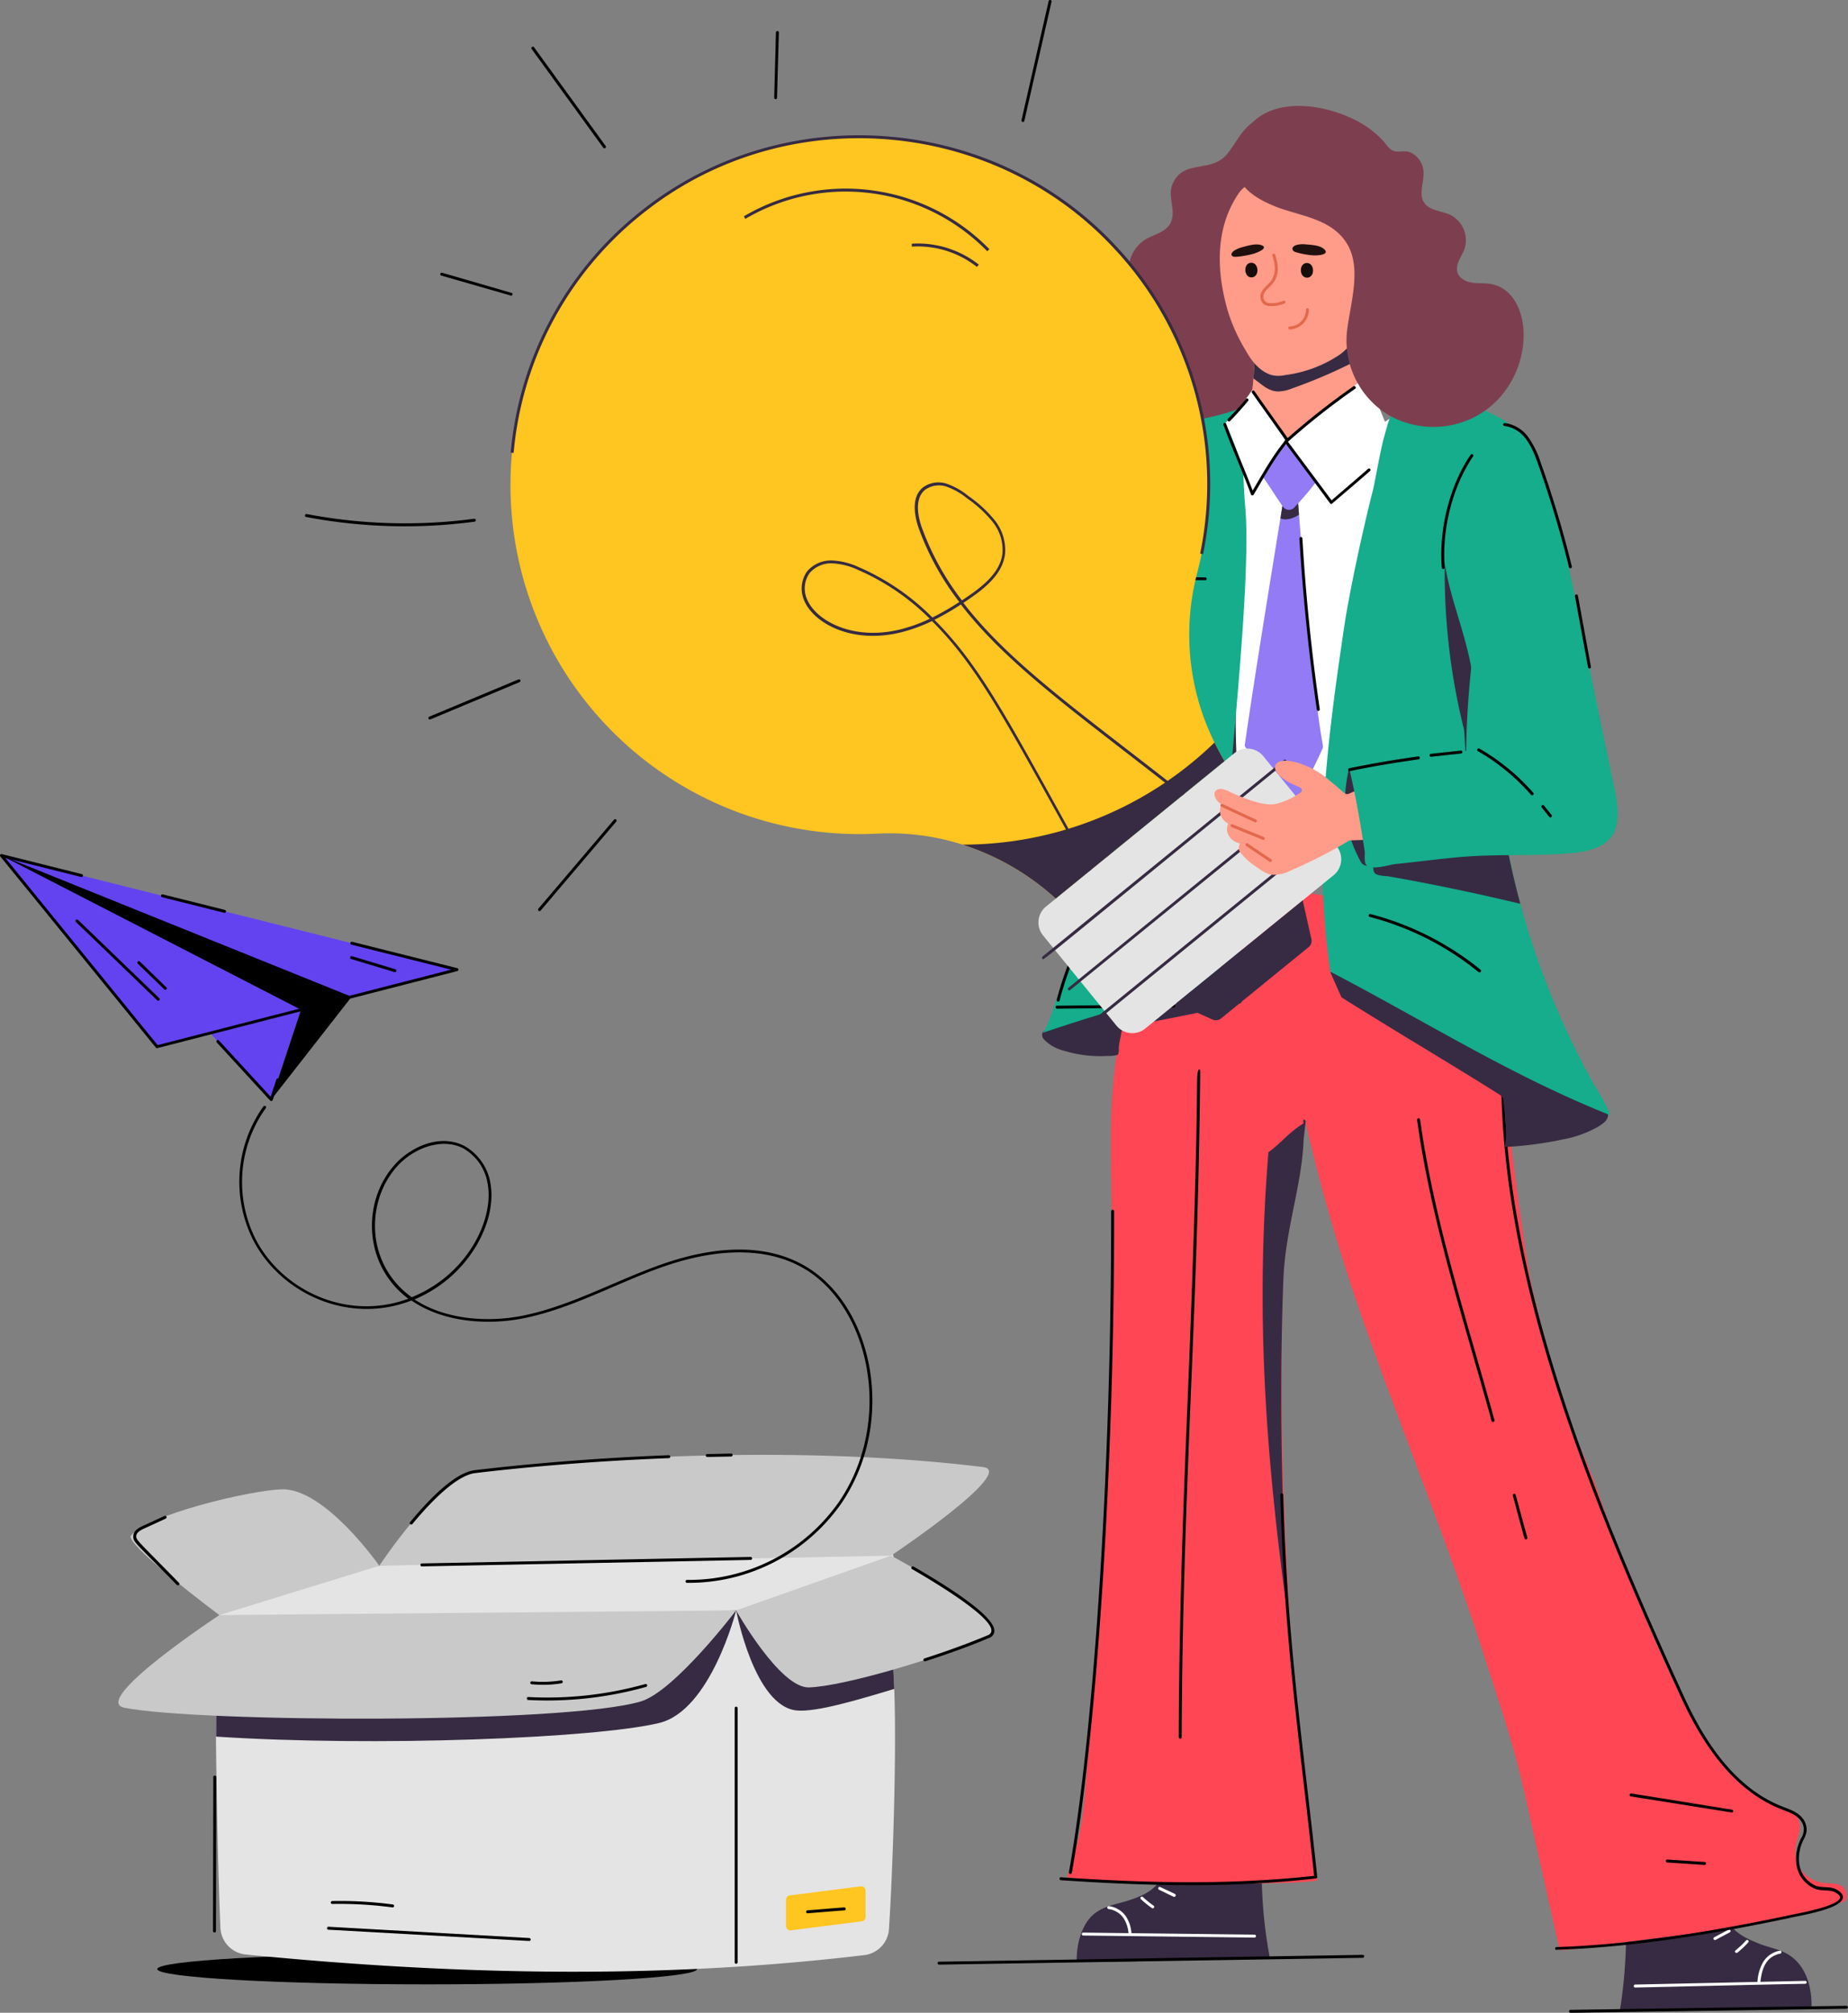 <svg xmlns="http://www.w3.org/2000/svg" viewBox="0 0 456.01 496.63"><rect x="0" y="0" width="456.01" height="496.63" fill="#808080" stroke="none"/><defs><style>.cls-1{fill:#362b42;}.cls-2{fill:#15ad8b;}.cls-3{fill:#fff;}.cls-4{fill:#ff4654;}.cls-5{fill:#7d3f50;}.cls-6{opacity:0.52;}.cls-7{fill:#ffa88d;}.cls-8{fill:#ff9b89;}.cls-9{fill:#1f100d;}.cls-10{fill:#e2694d;}.cls-11{fill:#170c09;}.cls-12{fill:#927bf4;}.cls-13{fill:#ffc520;}.cls-14{fill:#e4e4e4;}.cls-15{fill:#c9c9c9;}.cls-16{fill:#6343f0;}</style></defs><g id="Слой_2" data-name="Слой 2"><g id="Layer_1" data-name="Layer 1"><g id="_73" data-name="73"><path d="M172,485.85c0,2.08-29.82,3.77-66.6,3.77s-66.6-1.69-66.6-3.77,29.82-3.78,66.6-3.78S172,483.77,172,485.85Z"/><path class="cls-1" d="M206.84,111.48c-2.49-4.71-30.42,8.35-27.5,13.87,1.18,2.23,8.5,1.79,16-1.85S208,113.71,206.84,111.48Z"/><path class="cls-2" d="M300.63,144c-8.24,3.25-21.82,7.33-30.57,9.92-15.89,4.71-32.74,9.52-43.24,13.65-2.88,1.1-3.76,1-5.94-.75a239.41,239.41,0,0,1-22.21-20.11c-3.11-3.19-5.6-6.67-8.62-9.94-.86-.93-8.62-10.56-9.5-10.73,10.68.59,19.54-6,26.34-14.13,2.18,9.6,10.23,18.51,17.29,25.29,1.49,1.41,2.2,1.45,3.88.66,7.74-3.65,27.64-14.79,34.34-18.47,1.22-.67,12.45-9.72,14.13-10.28,1-.19,2.79,3.26,3.66,3.47,6.86,1.77,2,9.41,8.89,11.17,2.3.59,6,.7,7.15,3,.81,1.68,5.07,2.25,4.93,4-.09,1.28,1.07,1.35-.65,3S302,143.47,300.63,144Z"/><path d="M196.62,145.12c-4.48-5.44-.62-.87-16.84-19.27a.36.36,0,0,1,.54-.48c16.2,18.37,12.36,13.82,16.86,19.28C197.48,145,196.92,145.49,196.62,145.12Z"/><path d="M211,158.88l-10.9-10a.36.36,0,0,1,.49-.53l10.91,10a.37.37,0,0,1-.5.54Z"/><path d="M245.14,128.55c19.15-10.3,35.05-23.4,36.82-24.38s16.46-6.68,26.61-10.76a.37.37,0,0,1,.27.68c-3.19,1.28-6.82,2.72-10.35,4.12-7.72,3.05-15,5.94-16.18,6.59-1.66.92-17.71,14.11-36.83,24.39A.36.36,0,0,1,245.14,128.55Z"/><path class="cls-1" d="M401,469.52a118.62,118.62,0,0,1-1.25,26.34c15.76.11,31.51.27,47.25-.63.13-4.46-1.12-9.39-4.62-12.19-2.69-2.14-5.53-2.32-8.49-3.53s-5.67-2.43-7.38-5.25c-.94-1.54-1-3.23-1.41-4.94A160.25,160.25,0,0,0,401,469.52Z"/><path class="cls-3" d="M403.45,490.4a.37.37,0,0,1,0-.73l42-.91a.36.36,0,0,1,0,.72c-14,.25-28.05.63-42,.92Z"/><path class="cls-3" d="M433.67,489.05a10.87,10.87,0,0,1,1.39-4.91,6.06,6.06,0,0,1,4.09-2.82.36.36,0,1,1,.15.71c-3.47.73-4.56,3.56-4.91,7.1A.36.36,0,0,1,433.67,489.05Z"/><path class="cls-3" d="M428.27,481.22a22.08,22.08,0,0,0,2.59-2.44.36.36,0,0,1,.54.49,22.73,22.73,0,0,1-2.68,2.52A.36.36,0,0,1,428.27,481.22Z"/><path class="cls-3" d="M423,478l3.51-1.86a.36.36,0,0,1,.34.64l-3.5,1.86A.36.36,0,0,1,423,478Z"/><path class="cls-1" d="M311.38,458.53a114.65,114.65,0,0,0,1.91,24.27c-15.87.27-31.73,1.7-47.6,1-.08-4.14,1.3-9.48,4.73-11.9,2.64-1.85,5.6-2.12,8.51-3.13s5.59-2.13,7.3-4.8c.93-1.47,1-3.14,1.23-4.8A193,193,0,0,0,311.38,458.53Z"/><path class="cls-3" d="M309.56,478.08l-42.26-.51a.36.36,0,0,1,0-.72l42.27.5a.37.37,0,0,1,.36.37A.37.37,0,0,1,309.56,478.08Z"/><path class="cls-3" d="M278.48,477.17a8,8,0,0,0-1.31-4,5.42,5.42,0,0,0-3.64-2.14.36.36,0,1,1,.12-.71,6.09,6.09,0,0,1,4.11,2.42,8.63,8.63,0,0,1,1.44,4.34.36.36,0,0,1-.32.4A.35.35,0,0,1,278.48,477.17Z"/><path class="cls-3" d="M284.25,470.8a23.45,23.45,0,0,1-2.73-2.2.36.36,0,0,1,.5-.53,22.76,22.76,0,0,0,2.64,2.13A.36.36,0,0,1,284.25,470.8Z"/><path class="cls-3" d="M289.58,468,286,466.27a.36.36,0,0,1,.31-.66l3.58,1.68A.36.36,0,0,1,289.58,468Z"/><path class="cls-4" d="M263.28,463.07c5.15,1.83,61.92,2.32,61.76.72-2.69-27.31-5.18-37.59-6.87-65.74-1.56-25.85-2.53-55.55-1.52-82.16,0-.19,0-.11,0-.12.46-12.47,4.6-23.32,5-34.71-1-1.52,0-2.53.35-4.09,0-.18,0-.3.05-.47a454.54,454.54,0,0,0,15.29,52.11c9.65,27.15,20.62,53.83,29.34,81.31,3.39,10.66,6.84,20.61,9.3,31.59q4.43,19.75,8.84,39.49c.12.57,9.17-.87,10.19-1,20.13-2.72,40.34-4.42,59.74-10.72,1.61-.52,1-3.35-.54-4.08s-3.3-.34-5.06-.76a7.75,7.75,0,0,1-6.1-8.07c.14-2.62,1.78-4.93.77-7.39s-3.55-2.69-5.62-3.59c-12.68-5.48-21.42-22.25-26.93-34.23-6.41-13.95-11.88-28.3-16.9-42.8-2-5.88-4.65-11.39-6.85-17.1-2.57-6.68-8.91-29.69-10.09-36.75-5.2-30.94-5.21-47.26-12.6-77.74-1.86-7.68.07-14.91-24.62-14.75-15,.1-30.74-4.24-44.28-11.22-3.53,8.22-6.08,17.34-11,24.73-11.6,17.27-11,37.42-10.67,58a1212.45,1212.45,0,0,1-5.39,135.67C267.49,442.58,268,450.5,263.28,463.07Z"/><path class="cls-1" d="M313,284.31c-3.45,42.14-.22,78.18,4.84,115.09-1.58-27.83-2.22-55.74-1.16-83.61a0,0,0,0,0,0,0c.45-12.46,4.61-23.33,5-34.7,0,0,.52-4.48.51-4.48-1-1.53-.51,1.94-.15.38C318.57,278.88,316.16,282,313,284.31Z"/><path d="M291.23,429h0a.37.37,0,0,1-.36-.37c.08-31.1,1.2-58.77,2.29-85.53,3.23-79.82,1.63-76.77,2.64-79.24a.37.37,0,0,1,.36.37c-.49,59.29-4.41,104.82-4.57,164.41A.36.36,0,0,1,291.23,429Z"/><path d="M384.1,481.14a.36.36,0,0,1,0-.72c18.74-.59,39-3.93,57.45-7.85.85-.24,12.18-2.12,12.5-4.34.08-.53-.7-1.05-1.36-1.4-1.3-.67-3.46-.05-5.26-1-4.52-2.33-5.27-7.7-3-12.24a4.22,4.22,0,0,0,.66-2.55c-.37-2.66-2.86-3.61-5.26-4.53-12-4.58-19.66-16.08-25-27.69-23.41-51.11-45-105.28-44.37-155.25a.36.36,0,0,1,.36-.36h0a.37.37,0,0,1,.36.37c-.62,49.82,20.93,103.91,44.3,154.94,5.29,11.55,12.81,22.83,24.58,27.32,2.48.94,5.29,2,5.71,5.1.24,1.71-.79,2.82-1.26,4.19-1.5,4.33-.23,8.28,3.22,10,1.6.83,3.77.2,5.26,1,1.29.67,1.86,1.37,1.75,2.14-.41,2.84-11.06,4.44-13.07,4.95-18.56,3.94-38.82,7.27-57.57,7.86Z"/><path d="M427.26,447.2c-8.23-1.3-16.59-2.66-24.83-3.95a.36.36,0,0,1,.11-.72c8.26,1.3,16.53,2.65,24.84,4a.37.37,0,0,1,.3.42A.37.37,0,0,1,427.26,447.2Z"/><path d="M420.68,460.16l-9.31-.62a.37.37,0,0,1,0-.73l9.3.62A.37.37,0,0,1,420.68,460.16Z"/><path d="M368.06,350.59c-6.69-24.39-14.85-48.81-18.37-74.25a.36.36,0,1,1,.72-.1c3.52,25.42,11.69,49.84,18.35,74.15A.36.36,0,0,1,368.06,350.59Z"/><path d="M376.17,379.56c-.81-2.91-1.58-5.78-2.86-10.52a.36.36,0,0,1,.7-.19c1.12,4.16,2,7.44,2.86,10.51A.36.36,0,0,1,376.17,379.56Z"/><path d="M261.77,463.92a.36.36,0,0,1,.05-.72c18.16,1.22,39.77,2.13,62.46-.35-3.91-36.18-7.34-57.76-8.34-94a.35.35,0,0,1,.35-.37h0a.35.35,0,0,1,.36.35c1,36.28,4.47,57.94,8.39,94.26a.37.37,0,0,1-.33.4C303.54,465.88,283.12,465.36,261.77,463.92Z"/><path d="M387.54,496.63a.36.36,0,0,1,0-.72l68.11-1a.37.37,0,0,1,0,.73l-68.11,1Z"/><path d="M263.76,462c6.29-35.2,10.49-100.76,10.43-163.14a.38.38,0,0,1,.37-.37h0a.37.37,0,0,1,.36.37c.05,62.42-4.14,128-10.44,163.27A.37.37,0,0,1,263.76,462Z"/><path class="cls-5" d="M328.43,45.11a3.12,3.12,0,0,0-.44,0,46.51,46.51,0,0,0-6.87.13,18.37,18.37,0,0,0-7.39,2.07c-4.54,2.5-8.24,5.61-10.26,10.62-2.93,7.31-1.74,14.42,2.1,21.1,1.93,3.34,3.87,6.45,5.05,10s1.77,6.9.9,10.58a9.1,9.1,0,0,1-2.61,4.31c-1.44,1.45-2.49,3.18-4.36,4.12-2.37,1.18-5.45.79-8,1.4-3.05.74-5.89,2.27-9.06,2.45a13,13,0,0,1-10.29-4.75c-5.05-5.86-7.13-18.48-.93-23.19,2.32-1.78,5.85-2.6,6.6-5.42.82-3.13-2.3-5.75-3.54-8.18a8.9,8.9,0,0,1,3.23-11.22c2.16-1.3,5.07-1.81,6.24-4.05,1.57-3-.75-6.47.47-9.5,2.59-6.47,9.43-2.73,13.44-7.47,1.76-2.08,2.95-4.62,4.85-6.57,5.63-5.78,16.32-5.54,23.84,3.06a11.56,11.56,0,0,1,2.76,4.82,5.61,5.61,0,0,1-1.25,5.23C331.25,46.32,330.09,45.37,328.43,45.11Z"/><path class="cls-5" d="M299,41a16.6,16.6,0,0,1-2.42-.17C296.8,40.77,298.39,41,299,41Z"/><g class="cls-6"><path class="cls-7" d="M303.26,109.12c-.46,1.82.41,4.06,1,5.71.77,2.26,1.37,4.35,3,6a12.74,12.74,0,0,0,7.23,3.33c6.22,1.07,12.09,1,17.9-1.69a12.35,12.35,0,0,0,7.2-8.78c.55-2.59-.26-5.13-.91-7.62-1.38-5.31-4.25-12.46-4.46-14.71a42.7,42.7,0,0,1-.41-5.88c0-.54.08-1.54.11-2.21-.73,0-2.18.4-2.12-.72,0,0,0,0,0-.08.08-1.46.15-2.93.21-4.39a31.42,31.42,0,0,1-21.22,7.2s0,0-.05,0l-1.57,1.42c.21.23.4.49.61.72-.64,5.53-.13,11.5-3.52,17C305.62,105.44,303.63,107.68,303.26,109.12Z"/></g><path class="cls-8" d="M339.58,113.67a12.38,12.38,0,0,1-7.21,8.78c-5.81,2.74-11.69,2.75-17.9,1.7a12.92,12.92,0,0,1-7.22-3.33c-1.62-1.6-2.32-3.83-3-5.95a31.44,31.44,0,0,1-1.16-5.14c-.23-1.68.92-2.64,1.79-3.85,5-6.95,4.08-10.91,4.9-18.44-.15-.16-.41-.51-.61-.72l1.62-1.46A29.1,29.1,0,0,0,332,78.06c-.06,1.47-.13,2.92-.21,4.39,0,0,0,0,0,.09s0,0,0,.1v0a.34.34,0,0,0,0,.09c.05.4,1.17.74,1.78.48.09,0,.29,0,.33,0a2.29,2.29,0,0,1,0,.58,23.46,23.46,0,0,0,.12,5.46c.39,3.62.12,2.52,1.4,6.42,1.11,3.41,2.36,6.84,3.27,10.32C339.31,108.54,340.12,111.08,339.58,113.67Z"/><path class="cls-1" d="M333.44,89.64a127.5,127.5,0,0,1-14.61,6.2,10,10,0,0,1-3.34.75c-2.64,0-4.19-1.86-6.18-3.19,0-.09.27-4.12.47-6-.15-.16-.41-.51-.61-.72.2-.17.27-.25.45-.41.88.66,1.15.83,2.29,1.65,3.37.77,6.89-.28,10-1.13S330,84.48,331.4,83l.28-.29.05-.06,0,0,0,0c.55-.55,1.11-.28,1.7-.42,0,.34.08.7.08,1C333.6,85.4,332.87,87.56,333.44,89.64Z"/><path class="cls-1" d="M331.65,82.75l.08-.08-.05.06Z"/><path class="cls-1" d="M331.86,82.55a.08.08,0,0,0,0,0l-.05,0Z"/><path class="cls-8" d="M337.86,74a17,17,0,0,0-.68,3.62,15.89,15.89,0,0,1-1.42,3.77,18.89,18.89,0,0,1-5,6,31,31,0,0,1-13.62,5.15,7.19,7.19,0,0,1-3.54-.05c-2.91-1-4.76-3.42-6.24-6.06A43.54,43.54,0,0,1,303,76.82c-2.92-10-3.17-20.61,2.69-29.16,1.12-1.62,2.55-2.24,4.11-3A3.7,3.7,0,0,1,311,44.1a21.09,21.09,0,0,1,6.87-.78,22.16,22.16,0,0,1,11.18,3.75,18.67,18.67,0,0,1,3.24,3c3.15,3.65,3.92,8.25,5.11,12.79a.19.19,0,0,0,.26.16C337.75,66.67,337.8,70.35,337.86,74Z"/><path class="cls-9" d="M322,60.28a6.1,6.1,0,0,0-2.11.18c-.57.16-1.15.62-.92,1.16s.83.6,1.32.75A19.72,19.72,0,0,0,324,63c1,.09,4.34-.12,2.72-1.55C325.55,60.45,323.46,60.42,322,60.28Z"/><path class="cls-9" d="M306.52,61a7.22,7.22,0,0,0-1.94.82c-.48.31-.94.88-.57,1.28s1,.24,1.45.22a22.22,22.22,0,0,0,3.64-.65c.93-.23,4.12-1.45,2.18-2.17C309.94,60,307.94,60.61,306.52,61Z"/><path class="cls-10" d="M313.34,75.51a2.45,2.45,0,0,1-1.71-.65,2.54,2.54,0,0,1-.17-3.09c1-1.86,4.52-2.66,2.5-8.71a.36.36,0,0,1,.69-.23c2.15,6.46-1.64,7.66-2.55,9.29a1.9,1.9,0,0,0,.06,2.24,1.8,1.8,0,0,0,1.24.43,7.09,7.09,0,0,0,3.3-.58.36.36,0,1,1,.27.67A7.69,7.69,0,0,1,313.34,75.51Z"/><path class="cls-11" d="M321,66.75c.1,2.42,3.09,2.32,3-.1S320.93,64.33,321,66.75Z"/><path class="cls-11" d="M308.86,68.44c2-.07,1.84-3.69-.15-3.61S306.88,68.52,308.86,68.44Z"/><path class="cls-3" d="M363.27,194.3c-34.15-4.06-39.2-2.19-67.91-2.19,1.29-6.06,2.28-12.26,1.82-18.45-1.33-17.7-2.55-35.25-3.71-52.93-.22-3.29-.4-6.63,1.37-9.53,1.54-2.53,4.14-3.68,6.68-4.92,6.4-3.12,7.69-.71,11.45.78,3.21,1.28,6.68,1.73,9.61,3.66a17.2,17.2,0,0,1,2.07,1.93c2.23,2.1,5.4,3.38,8.22,2.35,5.68-2.07,4.49-7.72,9-11s9.55-3,12.95,2a12.84,12.84,0,0,1,1.67,5.48C358.68,139.18,361.57,166.64,363.27,194.3Z"/><path class="cls-12" d="M326.38,184.62a121,121,0,0,1-7.66,14.53.64.64,0,0,1-1.11,0q-5.24-7.33-10.31-14.85a.67.67,0,0,1-.13-.56c2.77-19.14,6.12-39.33,10.09-64,.3-1.87,2.58-1.7,2.73.19,0,.12.49,6.2.55,7C324.83,182.57,326.85,183.56,326.38,184.62Z"/><path d="M324.94,175.12c-2-14-3.46-28.19-4.3-42.28a.37.37,0,0,1,.73-.05c.83,14.08,2.28,28.28,4.29,42.22A.36.36,0,0,1,324.94,175.12Z"/><path class="cls-1" d="M320.54,127c-1.3.84-3.17,1.56-4.58.89l.87-5.43a18.21,18.21,0,0,0,3.2-1.92Z"/><path class="cls-12" d="M311.57,117.6c1.78,2.44,3.27,5,5,7.39a1.8,1.8,0,0,0,2.89.15,76.68,76.68,0,0,0,5.87-7c-1.77-3.26-2.92-7.55-7.1-8.33S311.51,113.83,311.57,117.6Z"/><path class="cls-1" d="M306.29,247.48c-2.12.53-4.25,1-6.4,1.49-7.25,1.59-14.62,2.9-21.7,4.44-.69.15-1,.12-1.24.59a4.75,4.75,0,0,0-.34,1.37c-.22,1-.39,1.92-.52,2.89-.06.44.11,1.7-.29,2a7.81,7.81,0,0,1-2.56.28,30.43,30.43,0,0,1-10.86-1.33,10.07,10.07,0,0,1-4.72-2.7,1.59,1.59,0,0,1-.43-1.65,2.54,2.54,0,0,1,1-.9,28.8,28.8,0,0,1,6.44-3.47c7.09-2.47,15.55-3.18,20.09-4.45,4.8-1.34,6.23-2.46,8.65-4.74,2.7-2.53,2.37-4.77,2.8-7.79,1.09-7.64,4.07-40.13,9.47-66.79-1.27,7.67-.61,17.91-.36,25.12.34,9.52.53,25.58,1.22,41.71C306.56,234.92,306.49,247.44,306.29,247.48Z"/><path class="cls-2" d="M307.32,125.59c1.36,17.45-3.45,60-4.54,76.84-.91,13.93-.77,27.17-1.95,40.86-15.2,2.53-29.52,6.81-43.71,11.61,1.52-.51,4.73-12.54,5.53-14.48,6.6-15.94,14.75-31.36,15.48-63.64.59-26.53-4-40.76-3.72-62,.06-4.12.86-6,5.63-7.69,9-3.16,19-3.11,27.69-7.07-.47.21-.71,5.34-.76,6A137.29,137.29,0,0,0,307.32,125.59Z"/><path d="M260.74,246.73c3.14-12,9.17-22.25,13.28-38.76a.36.36,0,1,1,.7.17c-4.11,16.53-10.15,26.8-13.27,38.77A.37.37,0,0,1,260.74,246.73Z"/><path class="cls-3" d="M309,96.19c2.94,4,5.73,8.06,8.66,12-3,4.53-5.52,9.36-8.89,13.64-2-5.83-3.69-11.87-6.43-17.42A54.09,54.09,0,0,0,309,96.19Z"/><path class="cls-3" d="M337.13,92.87q-9.78,7.74-19.52,15.54c3.29,5.43,6.93,10.6,10.62,15.76A152.8,152.8,0,0,0,343.83,109C341.49,103.68,339.49,98.2,337.13,92.87Z"/><path d="M328.48,124.35c-.28,0,.53.8-11.45-15.19a.37.37,0,0,1,.05-.49A184.29,184.29,0,0,1,334,95.3a.37.37,0,0,1,.41.61A177.8,177.8,0,0,0,317.81,109c3.56,4.75,7.15,9.59,10.77,14.45,3.08-2.65,6-5.13,9-7.76a.36.36,0,0,1,.48.54c-3.07,2.68-6.16,5.29-9.33,8A.39.39,0,0,1,328.48,124.35Z"/><path class="cls-1" d="M328.29,239.92c.91,2.06,1.81,4.11,2.74,6.16,12.66,8,25.67,15.63,38.34,23.59,1.76,1.11,1.55,1.2,1.72,3,.31,3.29.85,7,.2,10.34a89.73,89.73,0,0,0,14.45-1.89,27.39,27.39,0,0,0,8.5-3.06c3.55-2.09,3-3.4.77-6.32-5.11-6.68-6.79-6.39-20.09-20.81a238.29,238.29,0,0,1-22.17-28.19c-.87-1.29-1.92-2.5-3.77-2.28-1.41.17-1.22.73-16.87,16.34"/><path class="cls-2" d="M397.33,275.16c-24.42-9.7-46.16-23.49-69.07-35.41-4.22-29.44-1-55.34,3.5-85.55,1.18-7.83,4.42-23.09,7-33.16.48-1.88,1.85-9.92,2.77-13.18,1.13-4,3.06-12.79,9.62-12.7,1.55,0,2.13.69,3.19,1.19,8.88,4.26,21.64,6.45,25.23,17.18,2.53,7.62-2.06,14.73-3.76,21.89-6.6,27.67-9.42,40.18-4.69,68.85A186.28,186.28,0,0,0,375.16,223a198.55,198.55,0,0,0,17.24,42.92C394.05,268.94,396.26,272.09,397.33,275.16Z"/><path class="cls-5" d="M314.46,50.85c5.77,2.37,13.48,2.88,17.52,8.66,4.51,6.43.93,16,.33,23a21.54,21.54,0,0,0,10.42,19.95,22.33,22.33,0,0,0,22.59-.38c14-8.72,13.47-29.95,2.64-32-1.53-.29-3.13-.1-4.67-.33s-3.18-1-3.64-2.55c-.61-2,1-3.81,1.71-5.72A7,7,0,0,0,357.84,53c-2.17-1-5-1-6.37-2.92-1.56-2.25.07-5.33-.22-8a5.72,5.72,0,0,0-2.8-4.27c-1.58-.9-2.84-.16-4.34-.51-1.29-.3-1.9-1.59-2.93-2.68a24.31,24.31,0,0,0-7.44-5.34c-10.81-5.1-26.6-5.35-28.65,9.7C304.21,45.37,309.1,48.65,314.46,50.85Z"/><path d="M308.69,122c-2.14-5.76-4.67-11.37-6.8-17.18a.36.36,0,0,1,.68-.25c2,5.52,4.44,10.91,6.53,16.47,2.51-4.21,4.89-8.57,8.09-12.44-2.73-3.92-5.53-7.81-8.25-11.68a.36.36,0,0,1,.59-.42c8.66,12.33,8.72,12,8.4,12.35-3.43,4.08-5.83,8.62-8.59,13.21A.36.36,0,0,1,308.69,122Z"/><path d="M303,103.88c-.49-.49.39-.53,4.43-5.43a.36.36,0,1,1,.56.46c-1.42,1.72-2.92,3.39-4.48,5A.36.36,0,0,1,303,103.88Z"/><path d="M364.82,239.83A70.61,70.61,0,0,0,338,226.24a.36.36,0,0,1,.19-.7,71.43,71.43,0,0,1,27.13,13.72A.37.37,0,0,1,364.82,239.83Z"/><path d="M297.49,143.16,279.65,143a.37.37,0,0,1,0-.73c5.92.06,11.05.11,17.85.2A.36.36,0,0,1,297.49,143.16Z"/><path class="cls-10" d="M318.27,81.28a.36.36,0,0,1,0-.72,4.19,4.19,0,0,0,4-4.15.36.36,0,0,1,.35-.37h0a.36.36,0,0,1,.36.35,4.89,4.89,0,0,1-4.68,4.89Z"/><path d="M231.72,484.75a.36.36,0,1,1,0-.72l104.54-1.69a.34.34,0,0,1,.37.36.37.37,0,0,1-.36.37l-104.54,1.68Z"/><path d="M260.77,248.88a.37.37,0,0,1,0-.73l28.92-.3a.37.37,0,0,1,0,.73Z"/><path class="cls-13" d="M295.35,141.63a60,60,0,0,0,4.34,41.58c.76,1.56,1.57,3.08,2.46,4.59l-41.64,33.91a62.49,62.49,0,0,0-22.95-13.3,59.32,59.32,0,0,0-21-2.72A86.13,86.13,0,0,1,159.67,51.34c35-26.86,85.57-22.65,115.53,9.74A86,86,0,0,1,295.35,141.63Z"/><path class="cls-1" d="M296.86,136.74l-.71-.15a85,85,0,0,0-21.22-75.27c-29.74-32.14-80.27-36.39-115-9.68a85,85,0,0,0-33.19,60.1l-.72-.07a85.69,85.69,0,0,1,33.47-60.61c35.07-26.93,86-22.64,116,9.77A85.74,85.74,0,0,1,296.86,136.74Z"/><path class="cls-1" d="M269.51,216.34c-20.35-36.5-27.46-51.1-39.54-63.1a40,40,0,0,1-7.63,2.78c-12.2,3-21.54-2.31-23.86-7.76a7.38,7.38,0,0,1,.67-7.27,7.74,7.74,0,0,1,6.11-2.7h0a17.3,17.3,0,0,1,6.47,1.57,58.14,58.14,0,0,1,18.35,12.5,64.46,64.46,0,0,0,6.64-3.82,67.38,67.38,0,0,1-10-18.14c-.94-2.69-2.06-7.57,1-10.11a6.48,6.48,0,0,1,6-.89,17.3,17.3,0,0,1,5.25,3,30.9,30.9,0,0,1,6.43,5.9,11.81,11.81,0,0,1,2.61,8.31c-.61,5.46-5.74,9.11-10.29,12.14,12.1,15.75,31,28.51,55.67,48.09l-.45.57c-24.24-19.24-43.72-32.48-55.83-48.26a67.31,67.31,0,0,1-6.53,3.78c12.15,12.15,19.11,26.55,39.48,63.09ZM205.29,139h0a7,7,0,0,0-5.53,2.42,6.6,6.6,0,0,0-.58,6.53c2.19,5.14,11.2,10.24,23,7.35a38.84,38.84,0,0,0,7.25-2.63,57.46,57.46,0,0,0-17.94-12.16A16.67,16.67,0,0,0,205.29,139Zm23-18.17c-2.77,2.27-1.71,6.8-.83,9.31a66.7,66.7,0,0,0,9.91,18c4.34-2.89,9.43-6.45,10-11.64a11.09,11.09,0,0,0-2.47-7.79,30,30,0,0,0-6.28-5.76,16.83,16.83,0,0,0-5-2.86A5.89,5.89,0,0,0,228.28,120.85Z"/><path class="cls-14" d="M311.72,186.57l18.1,22.23a5.08,5.08,0,0,1-.73,7.14l-46.48,37.84a5.07,5.07,0,0,1-7.13-.73l-18.1-22.24a5.07,5.07,0,0,1,.73-7.13l46.48-37.84A5.07,5.07,0,0,1,311.72,186.57Z"/><path class="cls-1" d="M321.45,222.16l2.15,9.55a2,2,0,0,1-.71,2l-21.56,17.56a2,2,0,0,1-2.16.28l-8.92-4Z"/><path class="cls-1" d="M257.21,236.52a.35.35,0,0,1,.05-.51l59.57-48.5a.36.36,0,1,1,.46.56C253.69,239.81,257.57,237,257.21,236.52Z"/><path class="cls-1" d="M263.58,243.78l59.58-48.5a.36.36,0,0,1,.46.56L264,244.34A.36.36,0,0,1,263.58,243.78Z"/><path class="cls-1" d="M269.91,251.55l59.57-48.5a.36.36,0,1,1,.46.56l-59.57,48.5A.36.36,0,0,1,269.91,251.55Z"/><path class="cls-1" d="M243.62,62a48.83,48.83,0,0,0-59.7-8l-.36-.63a49.57,49.57,0,0,1,60.58,8.11Z"/><path class="cls-1" d="M241.05,65.85a23.6,23.6,0,0,0-16.05-5l0-.72a24.27,24.27,0,0,1,16.54,5.18Z"/><path class="cls-1" d="M299.69,183.21c.76,1.56,1.57,3.08,2.46,4.59l-41.64,33.91a62.49,62.49,0,0,0-22.95-13.3A89.36,89.36,0,0,0,299.69,183.21Z"/><path class="cls-1" d="M367.58,135.58c-3.32,16.74-5.77,34.32-5.8,51.31-.26-1.33-.38-6.23-.55-7a159.73,159.73,0,0,1-4.67-43.1c.34-11.06,1.75-20.46,11.77-26.39A129.64,129.64,0,0,0,367.58,135.58Z"/><path class="cls-1" d="M375.16,223c-10.85-2.59-21-4.73-32.27-6.73-.91-.16-2.71-.12-3.47-.68s-.5-1.9-.66-2.51c-.48-1.88-.92-3.62-1.51-5.39a28.67,28.67,0,0,1-1.62-5.1c5.51.26,8,1.26,22.43,1.61,2,.05,7.7.07,13,.08A186.28,186.28,0,0,0,375.16,223Z"/><path class="cls-1" d="M332.83,189.82c-1.82,8.24-1.13,15.25,2.87,22.67a2,2,0,0,0,2.34,1.09c.8-.38.76-1.18.71-1.91A74.7,74.7,0,0,0,334.93,193,5.36,5.36,0,0,0,332.83,189.82Z"/><path class="cls-8" d="M321.9,188.79a20.77,20.77,0,0,1,5.83,3.5c4.65,3.77,4.11,4,5.42,3.42a33.63,33.63,0,0,1,5.77-2c1-.22,2.5-.59,2.93.21.84,1.58.7,3.7.39,5.46-.25,2.66-.9,5.6-.9,5.77.47.64,1.29.89.53,1.53-.55.48-8.12.65-8.85.68a125,125,0,0,1-14.75,7.54,8.8,8.8,0,0,1-4.4.93c-1.51-.2-2.52-1.06-3.83-1.91a17.2,17.2,0,0,1-3.68-3.22,2.67,2.67,0,0,1-.6-.93,2.13,2.13,0,0,1,.22-1.64c-2.73-.74-3.73-2.82-2.93-4.88a0,0,0,0,0,0-.08,3.75,3.75,0,0,1-1.82-2c-.58-1.63.33-2.76.08-2.8a4,4,0,0,1-1.23-1.15c-.33-.67-.58-1.33-.24-1.88,1-1.55,3.49,0,4.52.46,2.8,1.21,7.71,3.28,10.65,2.51a17.1,17.1,0,0,0,5.29-2.36c.29-.19.82-.45.93-.87s-.3-.66-.6-.9C311.44,190.73,313.51,185.39,321.9,188.79Z"/><path class="cls-10" d="M313.29,212.64c-1.9-1.32-3.9-2.61-5.83-3.94a.37.37,0,0,1,.42-.6c1.94,1.35,3.88,2.59,5.83,3.94A.37.37,0,0,1,313.29,212.64Z"/><path class="cls-10" d="M311.58,207.21c-2.56-1.07-5.12-2.07-7.69-3.15a.36.36,0,0,1,.28-.67c2.59,1.08,5.15,2.09,7.69,3.15A.36.36,0,0,1,311.58,207.21Z"/><path class="cls-10" d="M309.7,202.9c-2.61-1.17-5.31-2.45-8.36-3.88a.36.36,0,0,1,.31-.65c2.94,1.38,5.77,2.71,8.34,3.86A.37.37,0,0,1,309.7,202.9Z"/><path class="cls-2" d="M387.52,210.53c-9.37.79-18.57.11-27.88,1-5.24.49-9.92,1.12-15.42,1.68-1.38.15-5.39,1.51-6.93.39-.83-.6-.43-2.84-.55-3.61-.85-5.44-1.78-11.66-3.73-20.08,1.91-.33,3.61-1.07,5.55-1.32,8.25-1.08,16.49-1.47,24.62-3.7a4.17,4.17,0,0,0,1.73-.62c.86-.54.59-3.51.46-4.87-.24-2.52-1.71-11.05-1.94-12.51-1.91-12.33-6.85-21.16-7.45-32.89a36.05,36.05,0,0,1,4.94-21c2.94-5,9.47-10.57,15.2-5.57,2.52,2.19,3.88,6.33,5.13,10.1,4.88,14.62,6.89,28.42,17.19,77.3C400.54,204.74,398.51,209.6,387.52,210.53Z"/><path d="M332.94,189.56c5.41-1.12,11-2.08,17-2.92a.36.36,0,0,1,.1.72c-6,.84-11.6,1.79-17,2.91A.36.36,0,0,1,332.94,189.56Z"/><path d="M353.09,186l7.37-.8a.36.36,0,1,1,.08.72c-2.21.25-4.5.49-7.37.8A.36.36,0,0,1,353.09,186Z"/><path d="M387.16,139.94a262.33,262.33,0,0,0-7.71-25.68c-1.6-4.46-3.53-8.49-8.21-9.16a.36.36,0,0,1,.11-.72,8.54,8.54,0,0,1,5.74,3.46,22.93,22.93,0,0,1,3.05,6.18,265.55,265.55,0,0,1,7.72,25.74A.36.36,0,0,1,387.16,139.94Z"/><path d="M391.86,164.65l-3.23-17.59a.37.37,0,0,1,.72-.14l3.22,17.6A.36.36,0,0,1,391.86,164.65Z"/><path d="M356.13,140.41a.37.37,0,0,1-.36-.33c-.75-9.67,2-20.34,7.12-27.87a.36.36,0,0,1,.6.41c-5.05,7.39-7.73,17.9-7,27.4a.37.37,0,0,1-.34.39Z"/><path d="M377.83,196.14a51.79,51.79,0,0,0-13.13-10.8.36.36,0,0,1,.36-.63,52.7,52.7,0,0,1,13.32,10.95A.37.37,0,0,1,377.83,196.14Z"/><path d="M382.29,201.55l-1.86-2.32a.36.36,0,0,1,.57-.45l1.86,2.32a.36.36,0,0,1-.06.51A.36.36,0,0,1,382.29,201.55Z"/><path class="cls-14" d="M223.72,400.63l-42.08-3.29-27.79.78-4,.11-96,6,.78-13.6,63.38-6.94,101.88-2.49.54,2.7Z"/><polygon class="cls-14" points="93.53 386.33 54.12 398.51 68.88 409.66 93.53 409.25 93.53 386.33"/><path class="cls-14" d="M213.3,482.4a6.92,6.92,0,0,0,6.06-6.42c.84-12.72,1.95-42.59,1.3-59.26-.07-1.66-.13-3.26-.22-4.79-.45-9.26-.93-15.9-.93-15.9l-23-3.93-14.85,5.24-9.34-.08v3.51H106.71L53.46,417.35s-.08,2.35-.12,6.09c0,1.48,0,3.18-.05,5,0,3,.36,30.71,1.1,47.23a6.93,6.93,0,0,0,6.23,6.58C111.89,487.31,162.68,488.45,213.3,482.4Z"/><path class="cls-15" d="M54.12,398.51S30.66,381,32.32,378.89c4-5.11,29.11-11.11,37.11-11.42,10.71-.41,24.16,18.86,24.16,18.86Z"/><path class="cls-15" d="M93.59,386.33s14.67-22.15,23.62-23.22c31.62-3.78,81.5-6.51,125.37-1.13,8.49,1-22.7,21.86-22.7,21.86Z"/><path d="M174.51,359.49a.36.36,0,0,1,0-.72c2,0,3.93-.09,5.9-.11a.36.36,0,1,1,0,.72l-5.89.11Z"/><path d="M101.16,375.61c6.69-8.06,12.07-12.39,16-12.86,10.4-1.24,27.14-2.89,47.85-3.69a.37.37,0,0,1,.38.35.35.35,0,0,1-.35.37c-20.69.8-37.41,2.45-47.79,3.69-3.68.44-9.06,4.8-15.53,12.61A.37.37,0,0,1,101.16,375.61Z"/><path d="M104.05,386.49a.37.37,0,0,1,0-.73l81.23-1.6a.37.37,0,0,1,0,.73l-81.22,1.6Z"/><path class="cls-1" d="M220.67,416.72c-9.56,2.88-19.08,5.7-23.95,5.33-10.59-.82-15.07-24.71-15.07-24.71l23.81-3.71,14.06,2.4S220.18,405,220.67,416.72Z"/><path class="cls-15" d="M219.88,383.84s31.49,16.77,24,20c-12.17,5.22-35.56,12.23-44.25,12.51-7.17.24-18-19-18-19Z"/><path d="M228.21,409.91a.36.36,0,0,1-.11-.7c6-1.93,11.53-4,15.62-5.72C249,401.22,230,390,225,387.13a.37.37,0,0,1,.37-.63c9.23,5.32,20.2,12.41,20,16a1.94,1.94,0,0,1-1.37,1.67c-4.12,1.76-9.69,3.8-15.69,5.74Z"/><path class="cls-1" d="M181.65,397.34s-6.2,24.71-19,27.79c-15.81,3.79-70.13,5.92-109.33,3.36,0-6.57.17-11.14.17-11.14l68.13-13Z"/><path class="cls-15" d="M158.1,419.82C139.25,425.4,49,425,30.71,421.37c-8.69-1.71,23.41-22.86,23.41-22.86l127.53-1.17S166.46,417.34,158.1,419.82Z"/><path d="M181.29,484.18V421.46a.36.36,0,1,1,.72,0v62.72A.36.36,0,1,1,181.29,484.18Z"/><polyline class="cls-16" points="53.75 256.96 51.86 254.91 74.29 249.15 66.94 271.31 53.75 256.96"/><polygon class="cls-16" points="112.8 239.24 38.76 258.28 0.36 211.09 112.8 239.24"/><path d="M38.48,258.51.08,211.32a.36.36,0,0,1,.37-.58l19.76,4.95a.36.36,0,0,1-.17.7L1.33,211.71l37.56,46.16,72.43-18.62-24.64-6.17a.37.37,0,0,1,.18-.71l26,6.52a.37.37,0,0,1,0,.71l-74,19A.34.34,0,0,1,38.48,258.51Z"/><path d="M55.28,225.21,40,221.38a.36.36,0,0,1,.18-.7l15.31,3.83a.37.37,0,0,1,.27.44A.36.36,0,0,1,55.28,225.21Z"/><polygon points="86.77 245.94 66.94 271.31 74.29 249.15 0.36 211.09 86.77 245.94"/><path d="M66.67,271.56,53.48,257.21a.36.36,0,1,1,.53-.49l12.78,13.89,1.41-4.25a.36.36,0,1,1,.68.23c-1.71,5-1.5,5-1.87,5.08A.63.63,0,0,1,66.67,271.56Z"/><path d="M38.8,246.83,18.74,227.49a.36.36,0,1,1,.5-.52L39.3,246.3A.36.36,0,0,1,38.8,246.83Z"/><path d="M40.6,244.17,34,237.77a.36.36,0,0,1,.51-.52l6.57,6.4A.36.36,0,0,1,40.6,244.17Z"/><path d="M97.35,239.85,86.6,236.61a.37.37,0,0,1,.21-.7l10.75,3.25A.36.36,0,0,1,97.35,239.85Z"/><path d="M169.52,390.55a.36.36,0,0,1-.35-.38.37.37,0,0,1,.37-.35A45.17,45.17,0,0,0,207,370.59c13.41-19.62,7.88-47.17-7.87-57.15-11.11-7-25.27-4.42-35.18-1-11.56,4-22.43,10.28-34.47,12.77-8.46,1.76-19.76,1.32-27.95-4.33-15.37,6-31.9-1.57-38.83-14.47A32,32,0,0,1,65,273a.36.36,0,1,1,.58.43,31.29,31.29,0,0,0-2.3,32.71c6.66,12.4,22.5,19.86,37.49,14.3-11.47-8.54-11.44-24.71-2.88-33.58,3.94-4.08,10.83-7.11,16.68-4.12a13,13,0,0,1,6.49,9.5c1.52,9.19-5.25,22.69-18.78,28.38,8,5.27,18.83,5.65,27,3.95,11.91-2.47,22.86-8.75,34.38-12.74,10.07-3.5,24.45-6.15,35.81,1.05C215.57,323,221.23,351,207.57,371A45.93,45.93,0,0,1,169.52,390.55ZM98.44,287.31c-8.24,8.55-8.46,24.45,3.16,32.77,13.46-5.42,20.26-18.78,18.77-27.77a12.28,12.28,0,0,0-6.11-9C109.11,280.7,102.44,283.17,98.44,287.31Z"/><path class="cls-13" d="M213.59,466.48V473a1.07,1.07,0,0,1-.94,1.06l-17.48,2.23a1.07,1.07,0,0,1-1.21-1.06v-6.5a1.07,1.07,0,0,1,.93-1.06l17.49-2.23A1.07,1.07,0,0,1,213.59,466.48Z"/><path d="M148.89,36.49,131.16,12.05a.37.37,0,0,1,.59-.43l17.73,24.44A.37.37,0,0,1,148.89,36.49Z"/><path d="M191.39,24.48h0a.37.37,0,0,1-.35-.38L191.47,8a.37.37,0,0,1,.37-.36h0a.37.37,0,0,1,.35.38l-.45,16.1A.36.36,0,0,1,191.39,24.48Z"/><path d="M252.06,29.68l6.7-29.4a.36.36,0,0,1,.71.16l-6.71,29.4A.36.36,0,0,1,252.06,29.68Z"/><path d="M125.91,72.89,108.9,68a.36.36,0,0,1,.2-.7l17,4.93A.36.36,0,1,1,125.91,72.89Z"/><path d="M75.5,127.55a.37.37,0,0,1,.13-.72A129.84,129.84,0,0,0,117,128a.36.36,0,0,1,.09.72A130.37,130.37,0,0,1,75.5,127.55Z"/><path d="M105.93,176.83l22-9.19a.36.36,0,0,1,.28.67l-22,9.19A.36.36,0,0,1,105.93,176.83Z"/><path d="M132.83,224.23l18.7-22a.37.37,0,0,1,.52,0,.36.36,0,0,1,0,.51l-18.7,22A.37.37,0,0,1,132.83,224.23Z"/><path d="M52.93,476.83h0a.38.38,0,0,1-.37-.37l.08-38a.37.37,0,0,1,.37-.36h0a.37.37,0,0,1,.36.37l-.08,38A.36.36,0,0,1,52.93,476.83Z"/><path d="M130.69,478.92,81,476.13a.37.37,0,0,1,0-.73l49.63,2.79a.37.37,0,0,1,0,.73Z"/><path d="M96.85,470.63A99.52,99.52,0,0,0,82,469.78a.36.36,0,0,1-.37-.35.37.37,0,0,1,.36-.37,98.15,98.15,0,0,1,14.94.85.37.37,0,0,1,.32.41A.38.38,0,0,1,96.85,470.63Z"/><path d="M199.26,471.35c3-.21,6.06-.51,9.09-.72a.37.37,0,0,1,.05.73c-3,.2-5.92.49-8.91.7C198.83,472.25,198.74,471.39,199.26,471.35Z"/><path d="M43.63,391.06c-10.19-10.44-10.79-10.51-10.75-12,0-1.32,1.32-2.08,2.43-2.59l5.28-2.43a.35.35,0,0,1,.48.17.36.36,0,0,1-.18.49l-5.28,2.43c-.92.42-2,1-2,1.95s.52,1.21,10.55,11.46C44.49,390.89,44,391.39,43.63,391.06Z"/><path d="M130.3,419.45a.37.37,0,0,1,0-.73,89.51,89.51,0,0,0,28.94-3.2.36.36,0,0,1,.19.7A90.31,90.31,0,0,1,130.3,419.45Z"/><path d="M131.18,415.57a.36.36,0,0,1,.07-.72,28.36,28.36,0,0,0,7.19-.23.36.36,0,0,1,.12.72A29,29,0,0,1,131.18,415.57Z"/></g></g></g></svg>